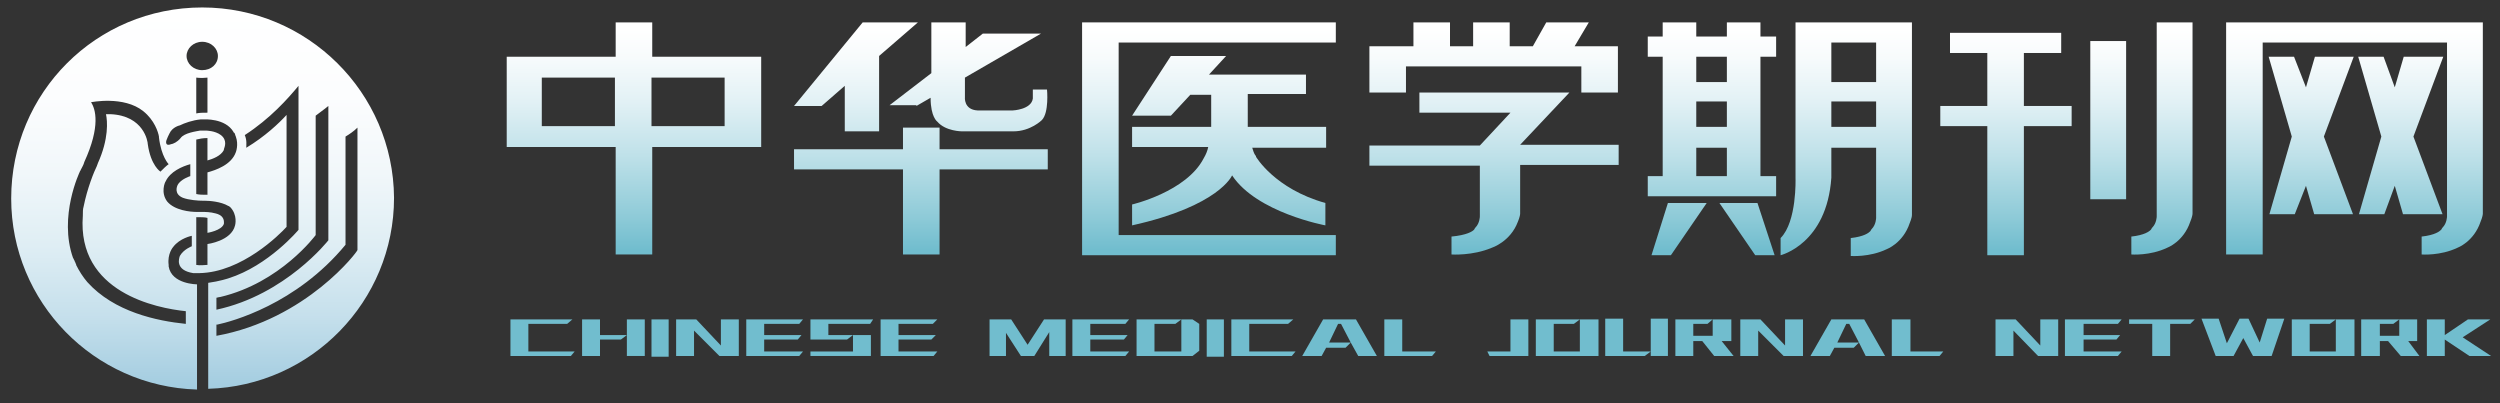 <?xml version="1.0" encoding="utf-8"?>
<!-- Generator: Adobe Illustrator 22.0.0, SVG Export Plug-In . SVG Version: 6.00 Build 0)  -->
<svg version="1.1" id="图层_1" xmlns="http://www.w3.org/2000/svg" xmlns:xlink="http://www.w3.org/1999/xlink" x="0px" y="0px"
	 viewBox="0 0 335 54" style="enable-background:new 0 0 335 54;" xml:space="preserve">
<rect x="0" y="0" width="335" height="54" fill="#333333" stroke="none"/>
<style type="text/css">
	.st0{fill:url(#SVGID_1_);}
	.st1{fill:url(#SVGID_2_);}
	.st2{fill:url(#SVGID_3_);}
	.st3{fill:url(#SVGID_4_);}
	.st4{fill:url(#SVGID_5_);}
	.st5{fill:url(#SVGID_6_);}
	.st6{fill:url(#SVGID_7_);}
	.st7{fill:url(#SVGID_8_);}
	.st8{fill:url(#SVGID_9_);}
	.st9{fill:url(#SVGID_10_);}
	.st10{fill:url(#SVGID_11_);}
	.st11{fill:url(#SVGID_12_);}
	.st12{fill:url(#SVGID_13_);}
	.st13{fill:url(#SVGID_14_);}
	.st14{fill:url(#SVGID_15_);}
	.st15{fill:url(#SVGID_16_);}
	.st16{fill:url(#SVGID_17_);}
	.st17{fill:url(#SVGID_18_);}
	.st18{fill:url(#SVGID_19_);}
	.st19{fill:#71BDCE;}
</style>
<linearGradient id="SVGID_1_" gradientUnits="userSpaceOnUse" x1="27.069" y1="0.954" x2="27.069" y2="52.181">
	<stop  offset="0" style="stop-color:#FFFFFF"/>
	<stop  offset="0.233" style="stop-color:#FCFDFE"/>
	<stop  offset="0.434" style="stop-color:#F1F7FA"/>
	<stop  offset="0.623" style="stop-color:#DFEEF4"/>
	<stop  offset="0.804" style="stop-color:#C6E0EC"/>
	<stop  offset="0.979" style="stop-color:#A6CEE1"/>
	<stop  offset="1" style="stop-color:#A2CCE0"/>
</linearGradient>
<path class="st0" d="M27.1,1C12.9,1,1.5,12.4,1.5,26.6c0,13.9,11.1,25.2,24.9,25.6V38.1c0,0-3.4,0-3.8-2.4l0,0c0,0,0,0,0-0.1
	c0,0,0-0.1,0-0.1c-0.2-1.5,0.6-2.4,0.6-2.4l0,0c0.9-1.2,2.5-1.5,2.5-1.5V33c0,0-1.1,0.4-1.6,1.3c-0.1,0.3-0.7,1.9,1.8,2.3
	c0.2,0,0.5,0,0.8,0c5.7-0.1,10.8-5.2,11.7-6.2v-0.2v-1.1v-1.6v-3.7v-8.4c-1,1.1-2.9,2.9-5.4,4.4c0-0.4,0.1-1-0.2-1.7
	c3.4-2.2,5.8-4.9,7.2-6.6V29v1.5v0.3c0,0-4,4.8-9.4,6.5h0c0,0-1.2,0.4-2.7,0.6v14.2c13.8-0.4,24.9-11.7,24.9-25.6
	C52.7,12.4,41.2,1,27.1,1z M27.1,5.6c1.2,0,2.1,0.9,2.1,1.9c0,1.1-0.9,1.9-2.1,1.9c-1.2,0-2.1-0.9-2.1-1.9C25,6.5,25.9,5.6,27.1,5.6
	z M27.8,10.4v4.7c-0.5,0-1.1,0-1.5,0.1v-4.8C26.3,10.4,26.9,10.5,27.8,10.4z M24.9,41.7v1.7c-3.9-0.4-9.6-1.6-13.2-5.6
	c-0.6-0.7-1.1-1.5-1.5-2.3v0c0,0,0,0,0-0.1c-0.1-0.1-0.1-0.3-0.2-0.4c0-0.1-0.1-0.2-0.1-0.2c0-0.1,0-0.1-0.1-0.2
	C7.8,29,10.7,23,10.7,23v0c0-0.1,0.1-0.1,0.1-0.2c0.2-0.4,0.4-0.7,0.5-1.1c0,0,0,0,0,0l0,0c2.2-4.8,1.5-7.1,0.9-8c0,0,4.4-0.9,7,1.2
	l0,0c1.5,1.2,2,2.8,2.1,3.4c0,0,0,0.1,0,0.1c0.3,2.6,1.3,3.6,1.3,3.6c-0.3,0.2-0.7,0.6-1.1,1c0,0-1.3-0.8-1.7-3.7c0-0.3-0.5-3.8-5-4
	c0,0,0,0,0,0c-0.2,0-0.4,0-0.6,0c0.2,0.9,0.4,3.3-1.1,6.6l0,0c0,0,0,0,0,0c0,0.1-0.1,0.2-0.1,0.3c-0.4,0.8-1.3,3-1.8,5.5
	c-0.1,0.3-0.1,0.7-0.1,1.2C10.3,39.2,21,41.3,24.9,41.7z M31.5,30.2L31.5,30.2c-0.5,2.1-3.7,2.5-3.7,2.5v2.8c0,0-0.1,0-0.1,0
	c-0.2,0-0.9,0.1-1.4,0v-6.4c0.6,0,1.2,0,1.5,0.1v2c0,0,1.9-0.3,2.2-1.2c0-0.1,0.1-0.6-0.3-1c-0.3-0.3-0.8-0.4-0.8-0.4v0
	c-0.7-0.2-1.5-0.2-1.5-0.2l0,0c-0.5,0-1,0-1,0l0,0c-0.9,0-3-0.2-4-1.4c-0.9-1.2-0.3-2.6-0.2-2.7c0.6-1.3,2.2-2,3.3-2.3v1.6
	c0,0-1.3,0.4-1.7,1.2c-0.1,0.2-0.5,1.2,0.7,1.7c0.8,0.3,2,0.4,2.8,0.4l0,0c0,0,0,0,0.1,0c0,0,0,0,0.1,0h0c0,0,0,0,0,0
	c0.5,0,2.1,0.1,3.1,0.7c0,0,0,0,0,0c0.1,0,0.1,0.1,0.2,0.1C31.9,28.8,31.5,30.2,31.5,30.2z M31.6,20.4c-0.6,1.7-2.7,2.4-3.8,2.7v3
	c-0.6,0-1.1,0-1.5-0.1v-7.3c0.4-0.1,0.9-0.2,1.5-0.2v3c0.7-0.2,1.8-0.6,2.2-1.4c0,0,0,0,0-0.1c0.1-0.3,0.5-1.2-0.4-1.9
	c-0.8-0.6-2-0.6-2-0.6h0c-0.2,0-0.5,0-0.7,0v0c0,0,0,0-0.1,0c0,0,0,0,0,0c-0.5,0.1-2.1,0.3-2.6,1c0,0-0.2,0.3-0.7,0.6v0
	c-0.2,0.1-0.4,0.2-0.5,0.2l0,0c-1,0.4-0.7-0.5-0.7-0.5v0c0.1-0.3,0.3-0.7,0.4-0.9c0.4-0.9,1.4-1.1,1.4-1.1c0.6-0.3,1.7-0.7,2.8-0.8
	c0.1,0,0.3,0,0.4,0h0c0,0,2.9-0.2,4,1.7c0,0,0,0.1,0.1,0.1c0,0,0,0,0,0h0c0.1,0.1,0.1,0.3,0.2,0.5C32,19.4,31.6,20.4,31.6,20.4z
	 M29,39.9c0.1,0,0.3-0.1,0.5-0.1c8.1-1.9,12.8-8.3,12.8-8.3V31V15.5c0.5-0.4,1.1-0.8,1.7-1.3v18c0,0-5.7,7.3-15,9.3V39.9z M29,45
	v-1.5c0,0,0.1,0,0.1,0c1.9-0.4,10.6-2.7,17.2-10.7V18.3c0.5-0.3,1.1-0.7,1.6-1.2v16.4C48,33.6,41.1,42.8,29,45z"/>
<g>
	<linearGradient id="SVGID_2_" gradientUnits="userSpaceOnUse" x1="200.163" y1="3.903" x2="200.163" y2="33.48">
		<stop  offset="0" style="stop-color:#FFFFFF"/>
		<stop  offset="0.13" style="stop-color:#F7FBFC"/>
		<stop  offset="0.328" style="stop-color:#E2F1F5"/>
		<stop  offset="0.571" style="stop-color:#BFE1E9"/>
		<stop  offset="0.846" style="stop-color:#8FCBD8"/>
		<stop  offset="1" style="stop-color:#71BDCE"/>
	</linearGradient>
	<polygon class="st1" points="212.9,3 207.2,3 205.4,6.2 202.3,6.2 202.3,3 197.4,3 197.4,6.2 194.3,6.2 194.3,3 189.4,3 189.4,6.2 
		183.5,6.2 183.5,7.6 183.5,8.9 183.5,12.4 188.4,12.4 188.4,8.9 211.9,8.9 211.9,12.4 216.8,12.4 216.8,8.9 216.8,7.6 216.8,6.2 
		211,6.2 	"/>
	<linearGradient id="SVGID_3_" gradientUnits="userSpaceOnUse" x1="268.775" y1="3.903" x2="268.775" y2="33.48">
		<stop  offset="0" style="stop-color:#FFFFFF"/>
		<stop  offset="0.13" style="stop-color:#F7FBFC"/>
		<stop  offset="0.328" style="stop-color:#E2F1F5"/>
		<stop  offset="0.571" style="stop-color:#BFE1E9"/>
		<stop  offset="0.846" style="stop-color:#8FCBD8"/>
		<stop  offset="1" style="stop-color:#71BDCE"/>
	</linearGradient>
	<polygon class="st2" points="271.2,7.1 276.2,7.1 276.2,4.4 271.2,4.4 271.2,4.4 266.3,4.4 266.3,4.4 261.3,4.4 261.3,7.1 
		266.3,7.1 266.3,14.2 260,14.2 260,16.9 266.3,16.9 266.3,34.2 271.2,34.2 271.2,16.9 277.6,16.9 277.6,14.2 271.2,14.2 	"/>
	<linearGradient id="SVGID_4_" gradientUnits="userSpaceOnUse" x1="282.473" y1="3.903" x2="282.473" y2="33.48">
		<stop  offset="0" style="stop-color:#FFFFFF"/>
		<stop  offset="0.13" style="stop-color:#F7FBFC"/>
		<stop  offset="0.328" style="stop-color:#E2F1F5"/>
		<stop  offset="0.571" style="stop-color:#BFE1E9"/>
		<stop  offset="0.846" style="stop-color:#8FCBD8"/>
		<stop  offset="1" style="stop-color:#71BDCE"/>
	</linearGradient>
	<rect x="280.1" y="5.5" class="st3" width="4.8" height="21.2"/>
	<linearGradient id="SVGID_5_" gradientUnits="userSpaceOnUse" x1="114.684" y1="3.903" x2="114.684" y2="33.48">
		<stop  offset="0" style="stop-color:#FFFFFF"/>
		<stop  offset="0.13" style="stop-color:#F7FBFC"/>
		<stop  offset="0.328" style="stop-color:#E2F1F5"/>
		<stop  offset="0.571" style="stop-color:#BFE1E9"/>
		<stop  offset="0.846" style="stop-color:#8FCBD8"/>
		<stop  offset="1" style="stop-color:#71BDCE"/>
	</linearGradient>
	<polygon class="st4" points="113.2,11.5 113.2,17.6 117.8,17.6 117.8,7.5 117.8,7.5 123,3 115.6,3 106.4,14.2 110.1,14.2 	"/>
	<linearGradient id="SVGID_6_" gradientUnits="userSpaceOnUse" x1="123.426" y1="3.903" x2="123.426" y2="33.48">
		<stop  offset="0" style="stop-color:#FFFFFF"/>
		<stop  offset="0.13" style="stop-color:#F7FBFC"/>
		<stop  offset="0.328" style="stop-color:#E2F1F5"/>
		<stop  offset="0.571" style="stop-color:#BFE1E9"/>
		<stop  offset="0.846" style="stop-color:#8FCBD8"/>
		<stop  offset="1" style="stop-color:#71BDCE"/>
	</linearGradient>
	<polygon class="st5" points="125.9,17.1 121,17.1 121,20 106.4,20 106.4,22.7 121,22.7 121,34.1 125.9,34.1 125.9,22.7 140.4,22.7 
		140.4,20 125.9,20 	"/>
	<linearGradient id="SVGID_7_" gradientUnits="userSpaceOnUse" x1="164.621" y1="3.903" x2="164.621" y2="33.48">
		<stop  offset="0" style="stop-color:#FFFFFF"/>
		<stop  offset="0.13" style="stop-color:#F7FBFC"/>
		<stop  offset="0.328" style="stop-color:#E2F1F5"/>
		<stop  offset="0.571" style="stop-color:#BFE1E9"/>
		<stop  offset="0.846" style="stop-color:#8FCBD8"/>
		<stop  offset="1" style="stop-color:#71BDCE"/>
	</linearGradient>
	<path class="st6" d="M177.6,17h-10.4v-4.4h7.8V10h-13l2.3-2.5h-7.4l-5.2,8h5.2l2.6-2.8h2.8V17h-10.6v2.7h10.2
		c-0.1,0.5-0.3,1-0.6,1.5c-2.3,4.5-9.6,6.2-9.6,6.2v2.8c11.7-2.6,13.4-6.7,13.4-6.7c3.3,5,12.5,6.7,12.5,6.7v-3
		c-6.8-1.9-9.3-6.2-9.3-6.2c0,0,0,0,0,0c0,0,0,0,0,0c0,0,0,0,0,0c0,0,0,0,0,0c0,0,0-0.1,0-0.1c0,0-0.1-0.1-0.1-0.1c0,0,0,0,0,0
		c-0.2-0.3-0.3-0.7-0.4-1h9.9V17z"/>
	<linearGradient id="SVGID_8_" gradientUnits="userSpaceOnUse" x1="161.999" y1="3.903" x2="161.999" y2="33.48">
		<stop  offset="0" style="stop-color:#FFFFFF"/>
		<stop  offset="0.13" style="stop-color:#F7FBFC"/>
		<stop  offset="0.328" style="stop-color:#E2F1F5"/>
		<stop  offset="0.571" style="stop-color:#BFE1E9"/>
		<stop  offset="0.846" style="stop-color:#8FCBD8"/>
		<stop  offset="1" style="stop-color:#71BDCE"/>
	</linearGradient>
	<polygon class="st7" points="145,3 145,5.7 145,31.5 145,34.1 145,34.2 179,34.2 179,31.5 149.9,31.5 149.9,5.7 179,5.7 179,3 
		149.9,3 	"/>
	<linearGradient id="SVGID_9_" gradientUnits="userSpaceOnUse" x1="229.374" y1="3.903" x2="229.374" y2="33.48">
		<stop  offset="0" style="stop-color:#FFFFFF"/>
		<stop  offset="0.13" style="stop-color:#F7FBFC"/>
		<stop  offset="0.328" style="stop-color:#E2F1F5"/>
		<stop  offset="0.571" style="stop-color:#BFE1E9"/>
		<stop  offset="0.846" style="stop-color:#8FCBD8"/>
		<stop  offset="1" style="stop-color:#71BDCE"/>
	</linearGradient>
	<path class="st8" d="M235.9,3h-4.5v1.9h-4.1V3h-4.5v1.9h-2v2.7h2v16h-2v2.7H238v-2.7h-2.1v-16h2.1V4.9h-2.1V3z M231.4,23.6h-4.1
		v-3.8h4.1V23.6z M231.4,17h-4.1v-3.4h4.1V17z M231.4,11h-4.1V7.6h4.1V11z"/>
	<linearGradient id="SVGID_10_" gradientUnits="userSpaceOnUse" x1="289.747" y1="3.903" x2="289.747" y2="33.48">
		<stop  offset="0" style="stop-color:#FFFFFF"/>
		<stop  offset="0.13" style="stop-color:#F7FBFC"/>
		<stop  offset="0.328" style="stop-color:#E2F1F5"/>
		<stop  offset="0.571" style="stop-color:#BFE1E9"/>
		<stop  offset="0.846" style="stop-color:#8FCBD8"/>
		<stop  offset="1" style="stop-color:#71BDCE"/>
	</linearGradient>
	<path class="st9" d="M289,13.2v1.5V29c0,0,0,0.9-0.6,1.5c-0.1,0.1-0.1,0.2-0.2,0.3c-0.2,0.2-0.8,0.7-2.6,0.9v2.4
		c0,0,2.5,0.2,4.8-0.9c0,0,2.2-0.8,3.1-3.5c0,0,0.3-0.7,0.3-1.1v-14h0V3H289V13.2z"/>
	<linearGradient id="SVGID_11_" gradientUnits="userSpaceOnUse" x1="200.163" y1="3.903" x2="200.163" y2="33.48">
		<stop  offset="0" style="stop-color:#FFFFFF"/>
		<stop  offset="0.13" style="stop-color:#F7FBFC"/>
		<stop  offset="0.328" style="stop-color:#E2F1F5"/>
		<stop  offset="0.571" style="stop-color:#BFE1E9"/>
		<stop  offset="0.846" style="stop-color:#8FCBD8"/>
		<stop  offset="1" style="stop-color:#71BDCE"/>
	</linearGradient>
	<path class="st10" d="M210.3,12.4l-5,0v0h-15.1v2.7h12.2l-4.1,4.4h-14.8v2.7h14.8V29c0,0,0,0.9-0.6,1.5c-0.1,0.1-0.1,0.2-0.2,0.3
		c-0.2,0.2-0.9,0.7-3,0.9v2.4c0,0,2.8,0.2,5.4-0.9c0,0,2.5-0.8,3.5-3.5c0,0,0.3-0.7,0.3-1.1v-6.5h13.2v-2.7h-13.2L210.3,12.4z"/>
	<linearGradient id="SVGID_12_" gradientUnits="userSpaceOnUse" x1="315.567" y1="3.903" x2="315.567" y2="33.48">
		<stop  offset="0" style="stop-color:#FFFFFF"/>
		<stop  offset="0.13" style="stop-color:#F7FBFC"/>
		<stop  offset="0.328" style="stop-color:#E2F1F5"/>
		<stop  offset="0.571" style="stop-color:#BFE1E9"/>
		<stop  offset="0.846" style="stop-color:#8FCBD8"/>
		<stop  offset="1" style="stop-color:#71BDCE"/>
	</linearGradient>
	<path class="st11" d="M332.3,3L332.3,3l-29,0h-4.5h-0.5v31.1h4.9V5.7h24.7v7.4v1.5V29c0,0,0,0.9-0.6,1.5c-0.1,0.1-0.1,0.2-0.2,0.3
		c-0.2,0.2-0.8,0.7-2.6,0.9v2.4c0,0,2.5,0.2,4.8-0.9c0,0,2.2-0.8,3.1-3.5c0,0,0.3-0.7,0.3-1.1v-14v-1.5V3H332.3z"/>
	<linearGradient id="SVGID_13_" gradientUnits="userSpaceOnUse" x1="224.982" y1="3.903" x2="224.982" y2="33.48">
		<stop  offset="0" style="stop-color:#FFFFFF"/>
		<stop  offset="0.13" style="stop-color:#F7FBFC"/>
		<stop  offset="0.328" style="stop-color:#E2F1F5"/>
		<stop  offset="0.571" style="stop-color:#BFE1E9"/>
		<stop  offset="0.846" style="stop-color:#8FCBD8"/>
		<stop  offset="1" style="stop-color:#71BDCE"/>
	</linearGradient>
	<polygon class="st12" points="221.3,34.2 223.9,34.2 228.7,27.2 223.5,27.2 	"/>
	<linearGradient id="SVGID_14_" gradientUnits="userSpaceOnUse" x1="234.091" y1="3.903" x2="234.091" y2="33.48">
		<stop  offset="0" style="stop-color:#FFFFFF"/>
		<stop  offset="0.13" style="stop-color:#F7FBFC"/>
		<stop  offset="0.328" style="stop-color:#E2F1F5"/>
		<stop  offset="0.571" style="stop-color:#BFE1E9"/>
		<stop  offset="0.846" style="stop-color:#8FCBD8"/>
		<stop  offset="1" style="stop-color:#71BDCE"/>
	</linearGradient>
	<polygon class="st13" points="230.4,27.2 235.2,34.2 237.8,34.2 235.5,27.2 	"/>
	<linearGradient id="SVGID_15_" gradientUnits="userSpaceOnUse" x1="247.35" y1="3.903" x2="247.35" y2="33.48">
		<stop  offset="0" style="stop-color:#FFFFFF"/>
		<stop  offset="0.13" style="stop-color:#F7FBFC"/>
		<stop  offset="0.328" style="stop-color:#E2F1F5"/>
		<stop  offset="0.571" style="stop-color:#BFE1E9"/>
		<stop  offset="0.846" style="stop-color:#8FCBD8"/>
		<stop  offset="1" style="stop-color:#71BDCE"/>
	</linearGradient>
	<path class="st14" d="M240.6,3v2.7h0v18.2c0,0,0.2,5.8-2,8v2.3c0,0,6.2-1.5,6.8-10.4v-4h6v9.4c0,0,0,0.9-0.6,1.5
		c-0.1,0.1-0.1,0.2-0.2,0.3c-0.2,0.2-0.8,0.7-2.6,0.9v2.4c0,0,2.5,0.2,4.8-0.9c0,0,2.2-0.8,3.1-3.5c0,0,0.3-0.7,0.3-1.1v-14v-1.5
		V5.7V3h-4.8H240.6z M251.4,14.8V17h-6v-3.4h6V14.8z M251.4,11h-6V5.7h6V11z"/>
	<linearGradient id="SVGID_16_" gradientUnits="userSpaceOnUse" x1="129.79" y1="3.903" x2="129.79" y2="33.48">
		<stop  offset="0" style="stop-color:#FFFFFF"/>
		<stop  offset="0.13" style="stop-color:#F7FBFC"/>
		<stop  offset="0.328" style="stop-color:#E2F1F5"/>
		<stop  offset="0.571" style="stop-color:#BFE1E9"/>
		<stop  offset="0.846" style="stop-color:#8FCBD8"/>
		<stop  offset="1" style="stop-color:#71BDCE"/>
	</linearGradient>
	<path class="st15" d="M122.8,14.2l1.9-1.1c0,2.6,0.9,3.2,0.9,3.2c1.1,1.3,3.3,1.3,3.3,1.3l6.9,0c2.3,0,3.8-1.5,3.8-1.5
		c1-1,0.7-4.1,0.7-4.1h-1.9c0,0.3,0,1.2,0,1.2c-0.2,1.5-2.7,1.6-2.7,1.6H131c-1.9-0.1-1.7-1.8-1.7-1.8l0-2.6l10.2-5.9h-7.8l-2.3,1.8
		l0-3.3h-4.6v6.8l-5.6,4.3H122.8z"/>
	<linearGradient id="SVGID_17_" gradientUnits="userSpaceOnUse" x1="309.715" y1="3.903" x2="309.715" y2="33.48">
		<stop  offset="0" style="stop-color:#FFFFFF"/>
		<stop  offset="0.13" style="stop-color:#F7FBFC"/>
		<stop  offset="0.328" style="stop-color:#E2F1F5"/>
		<stop  offset="0.571" style="stop-color:#BFE1E9"/>
		<stop  offset="0.846" style="stop-color:#8FCBD8"/>
		<stop  offset="1" style="stop-color:#71BDCE"/>
	</linearGradient>
	<polygon class="st16" points="310.2,7.6 309,11.7 307.4,7.6 304,7.6 307.1,18.3 304.1,28.7 307.5,28.7 309,24.9 310.1,28.7 
		315.3,28.7 311.4,18.3 315.4,7.6 	"/>
	<linearGradient id="SVGID_18_" gradientUnits="userSpaceOnUse" x1="321.686" y1="3.903" x2="321.686" y2="33.48">
		<stop  offset="0" style="stop-color:#FFFFFF"/>
		<stop  offset="0.13" style="stop-color:#F7FBFC"/>
		<stop  offset="0.328" style="stop-color:#E2F1F5"/>
		<stop  offset="0.571" style="stop-color:#BFE1E9"/>
		<stop  offset="0.846" style="stop-color:#8FCBD8"/>
		<stop  offset="1" style="stop-color:#71BDCE"/>
	</linearGradient>
	<polygon class="st17" points="323.4,18.3 327.4,7.6 322.1,7.6 320.9,11.7 319.4,7.6 316,7.6 319.1,18.3 316.1,28.7 319.5,28.7 
		320.9,24.9 322,28.7 327.3,28.7 	"/>
	<linearGradient id="SVGID_19_" gradientUnits="userSpaceOnUse" x1="84.897" y1="3.903" x2="84.897" y2="33.48">
		<stop  offset="0" style="stop-color:#FFFFFF"/>
		<stop  offset="0.13" style="stop-color:#F7FBFC"/>
		<stop  offset="0.328" style="stop-color:#E2F1F5"/>
		<stop  offset="0.571" style="stop-color:#BFE1E9"/>
		<stop  offset="0.846" style="stop-color:#8FCBD8"/>
		<stop  offset="1" style="stop-color:#71BDCE"/>
	</linearGradient>
	<path class="st18" d="M87.4,7.6V3h-4.9v4.6h-9.8h-4.8v2.8v6.5v2.8h4.8h9.8v14.4h4.9V19.7h9.8h4.8v-2.8v-6.5V7.6h-4.8H87.4z
		 M82.4,16.9h-9.8v-6.5h9.8V16.9z M97.1,16.9h-9.8v-6.5h9.8V16.9z"/>
</g>
<g>
	<polygon class="st19" points="70.8,43.4 76,43.4 76.7,42.8 68.4,42.8 68.4,47.7 76.5,47.7 77,47.1 70.8,47.1 	"/>
	<polygon class="st19" points="84,44.9 84,47.7 86.4,47.7 86.4,42.8 84,42.8 	"/>
	<polygon class="st19" points="80.4,42.8 78,42.8 78,47.7 80.4,47.7 80.4,45.5 83.2,45.5 84,44.9 80.4,44.9 	"/>
	<rect x="87.3" y="42.8" class="st19" width="2.3" height="5"/>
	<polygon class="st19" points="96.6,46.3 93.3,42.8 90.6,42.8 90.6,47.7 93,47.7 93,44.3 96.4,47.7 99,47.7 99,42.8 96.6,42.8 	"/>
	<polygon class="st19" points="102.4,45.5 106.9,45.5 107.4,44.9 102.4,44.9 102.4,43.4 107.1,43.4 107.6,42.8 100,42.8 100,47.7 
		107.1,47.7 107.6,47.1 102.4,47.1 	"/>
	<polygon class="st19" points="116.6,43.4 117,42.8 108.6,42.8 108.6,45.5 113.5,45.5 114.3,44.9 111,44.9 111,43.4 	"/>
	<polygon class="st19" points="108.6,47.1 108.6,47.7 116.7,47.7 116.7,44.9 114.3,44.9 114.3,47.1 	"/>
	<polygon class="st19" points="120.4,45.5 124.8,45.5 125.4,44.9 120.4,44.9 120.4,43.4 125,43.4 125.6,42.8 118,42.8 118,47.7 
		125.1,47.7 125.6,47.1 120.4,47.1 	"/>
	<polygon class="st19" points="137.7,46.2 135.5,42.8 132.6,42.8 132.6,47.7 134.8,47.7 134.8,44.6 136.8,47.7 138.6,47.7 
		140.6,44.5 140.6,47.7 142.8,47.7 142.8,42.8 139.9,42.8 	"/>
	<polygon class="st19" points="146.1,45.5 150.6,45.5 151.1,44.9 146.1,44.9 146.1,43.4 150.8,43.4 151.3,42.8 143.7,42.8 
		143.7,47.7 150.8,47.7 151.3,47.1 146.1,47.1 	"/>
	<polygon class="st19" points="158.3,42.8 158.3,47.1 154.7,47.1 154.7,43.4 157.5,43.4 158.3,42.8 152.3,42.8 152.3,47.7 
		159.8,47.7 160.7,47 160.7,43.4 159.8,42.8 	"/>
	<rect x="161.7" y="42.8" class="st19" width="2.3" height="5"/>
	<polygon class="st19" points="167.4,43.4 172.6,43.4 173.3,42.8 165,42.8 165,47.7 173.1,47.7 173.6,47.1 167.4,47.1 	"/>
	<polygon class="st19" points="177.3,42.8 174.5,47.7 177.1,47.7 177.7,46.6 180.3,46.6 181,45.9 178.1,45.9 179.3,43.4 179.7,43.4 
		181,45.9 182,47.7 184.5,47.7 181.7,42.8 	"/>
	<polygon class="st19" points="187.9,42.8 185.5,42.8 185.5,47.7 191.9,47.7 192.4,47.1 187.9,47.1 	"/>
	<polygon class="st19" points="202.4,47.1 199.3,47.1 199.6,47.7 204.8,47.7 204.8,42.8 202.4,42.8 	"/>
	<polygon class="st19" points="211.7,47.1 208.2,47.1 208.2,43.4 210.9,43.4 211.7,42.8 205.8,42.8 205.8,47.7 214.2,47.7 
		214.2,42.8 211.7,42.8 	"/>
	<polygon class="st19" points="221.2,47.1 221.2,47.7 223.5,47.7 223.5,42.7 221.2,42.7 	"/>
	<polygon class="st19" points="217.5,42.7 215.1,42.7 215.1,47.7 220.4,47.7 221.2,47.1 217.5,47.1 	"/>
	<polygon class="st19" points="232,45.7 232,42.8 229.5,42.8 229.5,45 226.9,45 226.9,43.4 228.8,43.4 229.5,42.8 224.5,42.8 
		224.5,47.7 226.9,47.7 226.9,45.7 228.1,45.7 229.7,47.7 232.3,47.7 230.7,45.7 	"/>
	<polygon class="st19" points="239.2,46.3 235.9,42.8 233.2,42.8 233.2,47.7 235.6,47.7 235.6,44.3 239,47.7 241.6,47.7 241.6,42.8 
		239.2,42.8 	"/>
	<polygon class="st19" points="245.4,42.8 242.6,47.7 245.2,47.7 245.8,46.6 248.4,46.6 249.1,45.9 246.2,45.9 247.4,43.4 
		247.8,43.4 249.1,45.9 250,47.7 252.6,47.7 249.8,42.8 	"/>
	<polygon class="st19" points="256,42.8 253.5,42.8 253.5,47.7 259.9,47.7 260.4,47.1 256,47.1 	"/>
	<polygon class="st19" points="273.4,46.3 270.1,42.8 267.4,42.8 267.4,47.7 269.8,47.7 269.8,44.3 273.1,47.7 275.8,47.7 
		275.8,42.8 273.4,42.8 	"/>
	<polygon class="st19" points="279.2,45.5 283.6,45.5 284.1,44.9 279.2,44.9 279.2,43.4 283.8,43.4 284.3,42.8 276.7,42.8 
		276.7,47.7 283.8,47.7 284.3,47.1 279.2,47.1 	"/>
	<polygon class="st19" points="285.3,43.4 288.4,43.4 288.4,47.7 290.8,47.7 290.8,43.4 293.5,43.4 294.1,42.8 285.3,42.8 	"/>
	<polygon class="st19" points="302.8,45.9 301.3,42.7 300.1,42.7 298.4,46 297.3,42.7 295,42.7 296.9,47.7 299.3,47.7 300.6,45.3 
		301.9,47.7 304.4,47.7 306.1,42.7 303.8,42.7 	"/>
	<polygon class="st19" points="313,47.1 309.5,47.1 309.5,43.4 312.2,43.4 313,42.8 307.1,42.8 307.1,47.7 315.5,47.7 315.5,42.8 
		313,42.8 	"/>
	<polygon class="st19" points="323.9,45.7 323.9,42.8 321.5,42.8 321.5,45 318.9,45 318.9,43.4 320.7,43.4 321.5,42.8 316.4,42.8 
		316.4,47.7 318.9,47.7 318.9,45.7 320,45.7 321.7,47.7 324.2,47.7 322.7,45.7 	"/>
	<polygon class="st19" points="333.7,42.8 330.7,42.8 327.6,44.9 327.6,42.8 325.2,42.8 325.2,47.7 327.6,47.7 327.6,45.5 
		330.9,47.7 333.8,47.7 330,45.2 	"/>
</g>
</svg>
